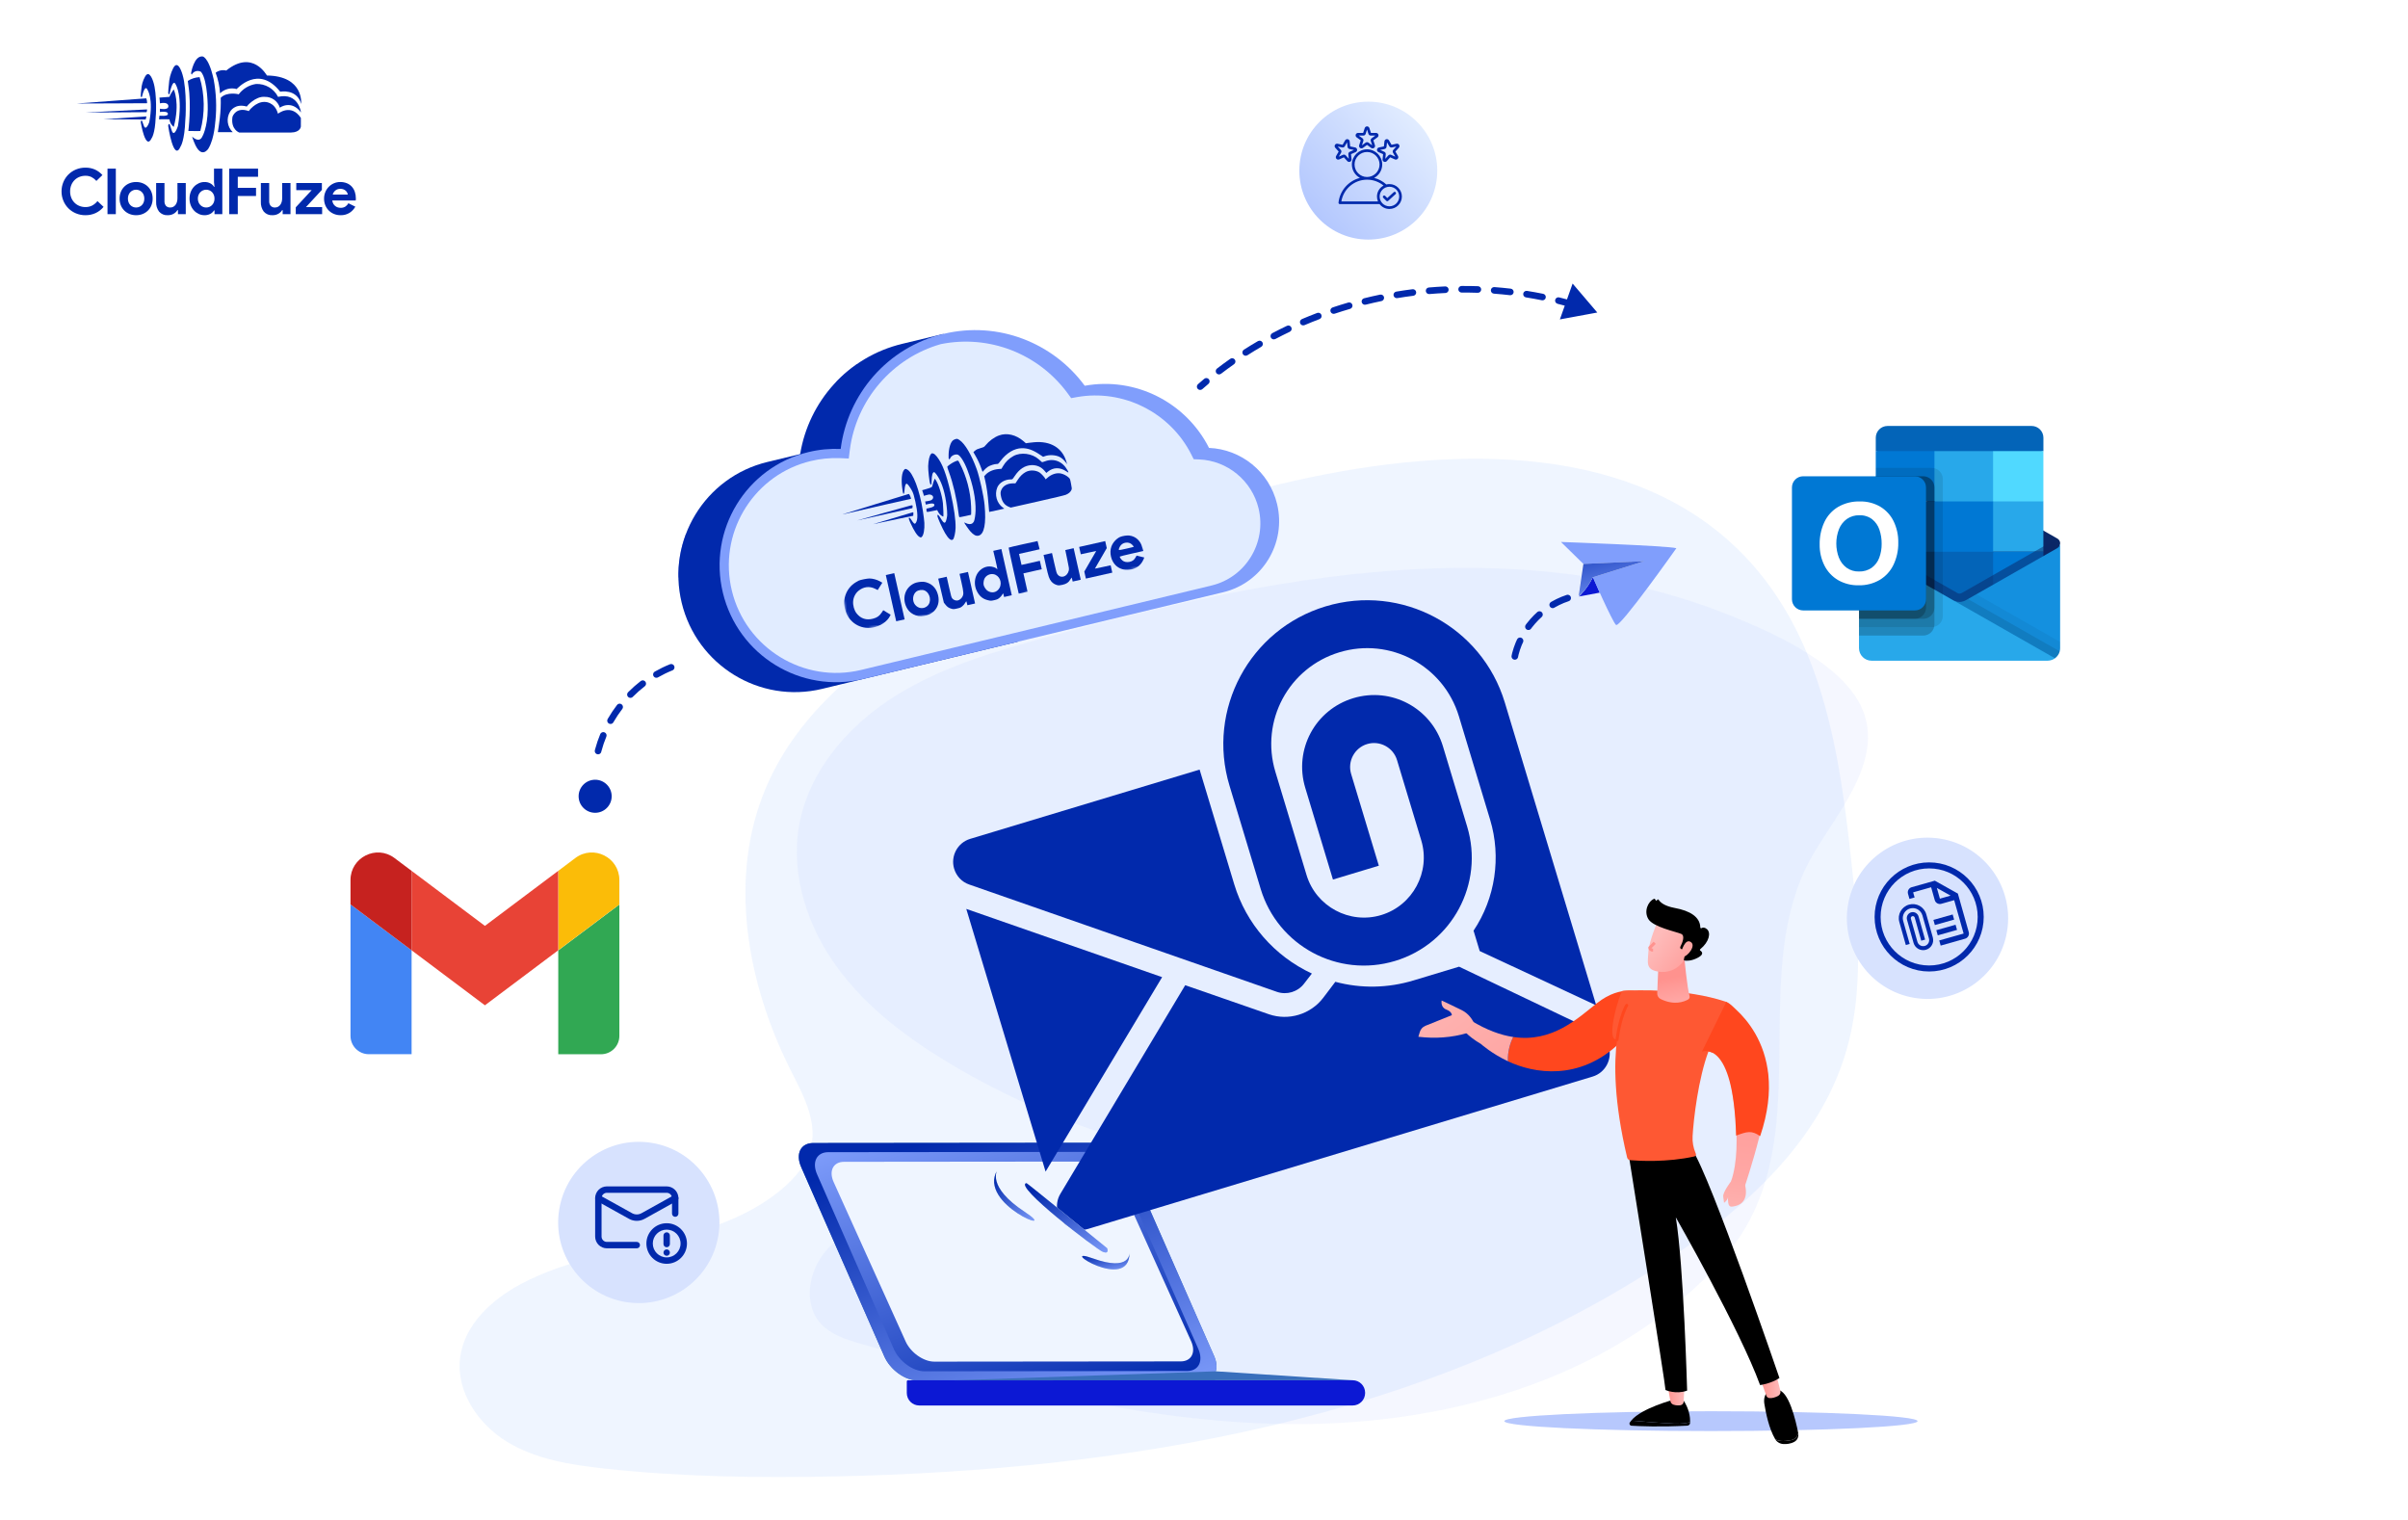 <svg width="900" height="568" viewBox="0 0 900 568" fill="none" xmlns="http://www.w3.org/2000/svg">
<g clip-path="url(#clip0_382_3499)">
<path d="M53.107 35.99C53.293 35.198 54.188 31.624 55.08 33.458C55.052 33.429 57.474 36.78 55.789 45.656C55.817 45.562 54.523 49.381 53.71 46.855C53.738 46.949 53.106 45.182 53.106 45.182C53.106 45.182 52.656 44.741 52.605 45.656C52.581 45.593 54.372 56.624 56.685 51.628C56.685 51.661 57.951 49.955 58.181 43.949C58.258 44.011 58.813 35.128 57.285 30.549C57.285 30.582 55.865 25.681 54.208 28.652C53.384 30.126 52.906 31.768 52.811 33.455C52.695 34.294 52.625 35.139 52.602 35.986C52.59 35.957 52.924 36.783 53.107 35.99Z" fill="#0129AC"/>
<path d="M63.438 34.827C63.654 33.823 64.671 29.291 65.696 31.617C65.664 31.581 68.439 35.829 66.51 47.085C66.541 46.971 65.064 51.803 64.133 48.605C64.165 48.721 63.443 46.484 63.443 46.484C63.443 46.484 62.928 45.924 62.867 47.084C62.84 47.007 64.892 60.991 67.539 54.656C67.539 54.698 68.989 52.535 69.257 44.92C69.346 44.997 69.979 33.736 68.232 27.93C68.232 27.973 66.605 21.758 64.707 25.526C63.754 27.421 63.21 29.495 63.108 31.613C62.975 32.678 62.895 33.749 62.869 34.822C62.842 34.784 63.22 35.83 63.438 34.827Z" fill="#0129AC"/>
<path d="M71.4 27.428C71.4 27.428 72.472 20.622 75.803 21.111C75.329 21.096 77.828 20.579 79.836 29.567C80.81 34.722 81.038 39.989 80.512 45.209C80.429 45.095 80.273 51.523 77.914 55.487C77.915 55.52 75.212 59.907 72.558 53.161C72.267 52.466 72.015 51.755 71.801 51.032C71.801 51.032 74.426 53.763 75.648 50.967C75.669 51.005 77.567 47.585 77.644 40.854C77.663 40.936 77.763 30.083 75.146 26.864C74.854 26.691 74.53 26.58 74.194 26.538C73.857 26.496 73.515 26.524 73.19 26.619C72.865 26.714 72.562 26.876 72.302 27.093C72.041 27.31 71.828 27.578 71.675 27.881C71.576 27.735 71.484 27.583 71.4 27.428Z" fill="#0129AC"/>
<path d="M89.405 49.528C89.405 49.528 86.204 48.413 86.873 43.767C86.912 43.443 88.234 39.804 93.005 41.522C92.889 41.522 95.49 38.05 98.81 38.088C98.837 38.088 102.615 37.858 103.896 42.5C103.826 42.567 108.763 38.472 112.447 44.064C112.457 44.081 112.456 46.576 112.447 45.95V47.311C112.447 47.311 112.259 49.478 108.794 49.527H108.588C106.702 49.495 89.405 49.528 89.405 49.528Z" fill="#0129AC"/>
<path d="M81.422 49.387C81.383 49.411 86.984 49.387 86.984 49.387C85.971 48.415 85.321 47.127 85.142 45.735C84.963 44.343 85.266 42.932 86 41.736C86.07 41.666 87.659 38.526 92.233 39.813C92.213 39.719 95.49 35.872 98.984 36.202C100.237 36.173 101.466 36.556 102.48 37.291C103.495 38.028 104.24 39.076 104.601 40.277C104.51 40.206 108.905 37.144 112.486 42.005C112.533 42.029 111.566 34.453 103.924 36.2C103.159 34.693 101.976 33.437 100.518 32.583C99.059 31.729 97.385 31.312 95.696 31.383C93.102 31.769 90.767 33.167 89.201 35.271C89.296 35.201 84.816 34.145 82.496 36.55C82.574 39.114 82.458 41.68 82.15 44.227C82.18 44.162 81.466 49.362 81.422 49.387Z" fill="#0129AC"/>
<path d="M80.598 27.179C81.526 29.654 82.081 32.252 82.244 34.889C83.043 34.096 84.038 33.528 85.128 33.245C86.218 32.962 87.364 32.973 88.448 33.278C88.556 33.278 96.599 23.966 104.72 34.266C104.811 34.301 110.861 33 112.594 38.854C112.519 38.854 113.744 28.443 99.775 28.216C99.735 28.295 94.518 18.319 84.556 26.364C83.878 26.19 83.169 26.174 82.483 26.316C81.797 26.457 81.153 26.754 80.599 27.183L80.598 27.179Z" fill="#0129AC"/>
<path d="M70.191 30.232C71.517 29.395 73.036 28.911 74.603 28.828C76.56 35.379 76.655 42.345 74.879 48.947C74.907 49.026 70.404 48.947 70.404 48.947C70.404 48.947 71.606 39.395 70.404 31.881L70.191 30.232Z" fill="#0129AC"/>
<path d="M59.593 36.483L63.322 36.199C63.719 35.202 64.266 34.271 64.942 33.438C64.966 33.438 67.341 38.456 64.942 47.44C64.496 47.096 64.123 46.667 63.845 46.178C63.567 45.688 63.389 45.148 63.322 44.589C63.322 44.521 59.434 44.589 59.434 44.589L59.597 43.227C59.597 43.227 62.976 43.635 62.748 42.502C62.728 42.478 62.948 41.458 59.773 41.849V40.625C59.773 40.625 62.922 41.315 62.93 39.695C62.93 39.671 63.082 37.941 59.773 38.607C59.749 37.896 59.689 37.187 59.593 36.483Z" fill="#0129AC"/>
<path d="M28.734 38.683L54.683 36.75C54.894 37.336 54.996 37.956 54.985 38.579C55.007 38.61 28.734 38.683 28.734 38.683Z" fill="#0129AC"/>
<path d="M31.961 42.049L54.963 40.891C54.979 41.246 54.914 41.6 54.773 41.926C54.758 41.963 31.961 42.049 31.961 42.049Z" fill="#0129AC"/>
<path d="M38.75 44.556L54.736 43.5L54.453 44.669L38.75 44.556Z" fill="#0129AC"/>
<path d="M38.708 77.316C37.904 78.301 36.889 79.093 35.737 79.633C34.536 80.176 33.23 80.448 31.912 80.429C30.702 80.439 29.503 80.205 28.386 79.74C27.333 79.303 26.375 78.665 25.567 77.862C24.764 77.054 24.126 76.098 23.689 75.046C23.225 73.936 22.991 72.744 23 71.541C22.991 70.338 23.225 69.146 23.689 68.036C24.126 66.984 24.764 66.028 25.567 65.22C26.375 64.417 27.333 63.779 28.386 63.343C29.503 62.879 30.702 62.646 31.912 62.658C33.149 62.633 34.377 62.876 35.512 63.371C36.568 63.859 37.511 64.561 38.28 65.434L36.023 67.62C35.533 67.047 34.941 66.571 34.276 66.216C33.551 65.852 32.747 65.672 31.935 65.693C31.171 65.688 30.413 65.829 29.701 66.109C29.023 66.375 28.404 66.775 27.884 67.285C27.357 67.809 26.941 68.434 26.66 69.122C26.35 69.888 26.197 70.708 26.208 71.534C26.195 72.362 26.348 73.185 26.658 73.953C26.939 74.641 27.355 75.265 27.881 75.789C28.402 76.302 29.021 76.704 29.701 76.971C30.413 77.251 31.171 77.392 31.935 77.387C32.814 77.405 33.683 77.206 34.466 76.808C35.227 76.399 35.895 75.837 36.426 75.156L38.708 77.316ZM40.181 80.048V63.034H43.292V80.048H40.181ZM50.875 68.024C51.725 68.014 52.569 68.172 53.359 68.488C54.086 68.781 54.747 69.218 55.303 69.771C55.86 70.331 56.297 70.998 56.59 71.731C56.905 72.525 57.062 73.373 57.053 74.226C57.062 75.08 56.905 75.928 56.59 76.722C56.298 77.455 55.862 78.122 55.306 78.682C54.75 79.235 54.089 79.671 53.362 79.965C52.572 80.281 51.728 80.439 50.878 80.429C50.027 80.439 49.183 80.281 48.394 79.965C47.666 79.671 47.005 79.235 46.449 78.682C45.891 78.122 45.453 77.455 45.16 76.722C44.844 75.928 44.687 75.08 44.696 74.226C44.687 73.373 44.844 72.525 45.16 71.731C45.451 70.998 45.887 70.331 46.443 69.771C46.999 69.218 47.66 68.781 48.387 68.488C49.178 68.171 50.023 68.014 50.875 68.024ZM50.875 77.553C51.27 77.553 51.661 77.477 52.027 77.328C52.396 77.18 52.732 76.96 53.013 76.679C53.307 76.38 53.538 76.025 53.691 75.634C53.864 75.186 53.948 74.709 53.94 74.23C53.948 73.75 53.864 73.273 53.691 72.826C53.538 72.435 53.307 72.079 53.013 71.78C52.732 71.498 52.397 71.275 52.027 71.126C51.661 70.977 51.27 70.9 50.875 70.9C50.475 70.897 50.08 70.974 49.71 71.125C49.346 71.276 49.016 71.499 48.738 71.779C48.444 72.078 48.213 72.434 48.061 72.824C47.888 73.272 47.803 73.749 47.811 74.229C47.803 74.708 47.888 75.185 48.061 75.633C48.213 76.024 48.444 76.379 48.738 76.678C49.016 76.957 49.346 77.177 49.71 77.326C50.08 77.478 50.475 77.555 50.875 77.553ZM66.511 78.525H66.321C65.959 79.11 65.451 79.59 64.847 79.918C64.198 80.266 63.471 80.442 62.735 80.429C62.118 80.476 61.499 80.379 60.927 80.144C60.355 79.909 59.846 79.543 59.441 79.076C58.676 78.032 58.295 76.757 58.361 75.464V68.404H61.474V75.08C61.42 75.75 61.619 76.415 62.032 76.945C62.245 77.156 62.5 77.319 62.781 77.424C63.062 77.528 63.361 77.572 63.66 77.551C64.053 77.56 64.441 77.466 64.787 77.28C65.113 77.096 65.397 76.845 65.619 76.543C65.858 76.214 66.035 75.844 66.141 75.45C66.263 75.013 66.323 74.561 66.321 74.108V68.404H69.431V80.048H66.515L66.511 78.525ZM80.175 78.644H79.984C79.66 79.174 79.201 79.61 78.654 79.906C77.969 80.275 77.198 80.455 76.42 80.429C75.685 80.431 74.959 80.273 74.292 79.965C73.62 79.657 73.015 79.222 72.51 78.682C71.981 78.112 71.566 77.447 71.287 76.722C70.98 75.926 70.826 75.079 70.836 74.226C70.826 73.374 70.98 72.527 71.287 71.731C71.566 71.006 71.982 70.34 72.511 69.771C73.016 69.233 73.621 68.798 74.292 68.491C74.959 68.183 75.685 68.025 76.419 68.028C77.197 68.001 77.968 68.181 78.653 68.55C79.199 68.845 79.659 69.278 79.984 69.806H80.175L79.984 68.143V63.034H83.097V80.048H80.175V78.644ZM77.062 77.553C77.465 77.555 77.864 77.478 78.238 77.328C78.607 77.18 78.943 76.96 79.224 76.679C79.519 76.379 79.754 76.024 79.913 75.634C80.094 75.188 80.183 74.711 80.175 74.23C80.183 73.749 80.094 73.271 79.913 72.826C79.754 72.436 79.519 72.08 79.224 71.78C78.943 71.498 78.608 71.275 78.238 71.126C77.864 70.976 77.465 70.899 77.062 70.901C76.657 70.899 76.257 70.98 75.885 71.138C75.517 71.294 75.182 71.52 74.899 71.804C74.604 72.104 74.37 72.459 74.21 72.849C74.031 73.286 73.942 73.755 73.949 74.228C73.942 74.7 74.031 75.169 74.21 75.606C74.37 75.996 74.604 76.351 74.899 76.651C75.182 76.935 75.517 77.161 75.885 77.317C76.257 77.475 76.657 77.555 77.062 77.553ZM85.664 63.034H96.452V66.076H88.874V70.21H95.694V73.252H88.874V80.048H85.666L85.664 63.034ZM105.649 78.528H105.459C105.097 79.111 104.589 79.59 103.985 79.918C103.336 80.266 102.608 80.442 101.87 80.429C101.254 80.476 100.636 80.378 100.064 80.143C99.493 79.909 98.984 79.543 98.579 79.076C97.814 78.032 97.433 76.757 97.499 75.464V68.404H100.612V75.08C100.558 75.75 100.757 76.415 101.171 76.945C101.383 77.156 101.638 77.319 101.919 77.424C102.2 77.528 102.499 77.572 102.798 77.551C103.192 77.559 103.581 77.465 103.927 77.278C104.253 77.094 104.537 76.843 104.759 76.541C104.998 76.212 105.176 75.841 105.282 75.448C105.402 75.011 105.462 74.56 105.459 74.108V68.404H108.572V80.048H105.649V78.528ZM110.544 77.482L116.485 71.066H110.734V68.404H120.306V70.975L114.366 77.391H120.401V80.048H110.54L110.544 77.482ZM132.81 77.244C132.286 78.18 131.539 78.971 130.636 79.549C129.632 80.161 128.472 80.466 127.297 80.429C126.455 80.437 125.619 80.28 124.838 79.965C124.104 79.669 123.437 79.228 122.877 78.669C122.318 78.109 121.878 77.442 121.581 76.709C121.265 75.919 121.108 75.075 121.118 74.224C121.114 73.408 121.268 72.598 121.57 71.839C121.859 71.107 122.286 70.437 122.83 69.867C123.375 69.3 124.024 68.844 124.743 68.524C125.509 68.185 126.34 68.015 127.178 68.025C128.033 68.01 128.881 68.168 129.673 68.489C130.371 68.776 130.996 69.214 131.503 69.772C132.004 70.334 132.384 70.993 132.62 71.707C132.879 72.489 133.008 73.308 133 74.131V74.416C132.985 74.503 132.977 74.59 132.977 74.678C132.96 74.764 132.952 74.852 132.953 74.939H124.184C124.233 75.368 124.366 75.783 124.576 76.16C124.765 76.49 125.015 76.78 125.313 77.015C125.599 77.242 125.926 77.411 126.275 77.514C126.622 77.617 126.983 77.669 127.345 77.669C127.971 77.693 128.589 77.523 129.115 77.182C129.574 76.866 129.953 76.447 130.22 75.958L132.81 77.244ZM129.982 72.729C129.957 72.489 129.888 72.256 129.78 72.04C129.651 71.773 129.474 71.531 129.258 71.327C129.009 71.093 128.719 70.908 128.402 70.781C128.012 70.629 127.597 70.555 127.178 70.565C126.545 70.554 125.926 70.755 125.42 71.135C124.899 71.535 124.524 72.094 124.35 72.727L129.982 72.729Z" fill="#0129AC"/>
</g>
<path opacity="0.52" d="M363.414 223.747C331.696 239.892 300.188 261.593 286.263 294.405C272.028 327.963 279.108 367.387 295.5 399.939C299.977 408.813 305.285 418.371 303.263 428.116C301.874 434.827 297.138 440.37 291.855 444.733C265.047 466.832 225.294 463.574 194.654 479.907C183.767 485.71 173.538 495.131 171.976 507.386C170.376 519.989 178.684 532.244 189.508 538.844C200.334 545.444 213.278 547.47 225.877 548.849C254.496 551.969 283.361 552.404 312.141 551.795C421.122 549.483 533.562 530.778 624.279 470.199C652.76 451.183 679.854 426.499 689.786 393.675C696.705 370.818 694.598 346.309 692.018 322.569C689.365 298.171 686.202 273.575 677.833 250.494C631.161 121.793 452.196 178.568 363.401 223.759L363.414 223.747Z" fill="#E1ECFF"/>
<g style="mix-blend-mode:multiply" opacity="0.08">
<path d="M645.966 229.757C565.763 197.658 474.96 215.196 391.64 238.018C371.782 243.45 351.7 249.305 334.299 260.294C316.899 271.283 302.24 288.263 298.665 308.518C295.401 327.061 301.818 346.398 312.938 361.592C324.06 376.786 339.524 388.283 355.709 397.909C375.865 409.903 397.536 419.354 420.051 425.989C392.361 434.808 364.67 443.615 336.967 452.433C327.075 455.585 316.737 458.995 309.563 466.499C302.389 474.003 299.757 486.94 306.721 494.642C310.569 498.896 316.364 500.682 321.876 502.271C373.619 517.266 426.318 531.431 480.197 532.225C534.075 533.018 589.977 519.151 630.65 483.839C639.761 475.938 648.1 466.921 653.797 456.291C675.593 415.657 654.604 361.914 676.523 321.343C684.876 305.888 703.27 286.415 696.829 267.005C690.734 248.611 662.386 236.306 645.966 229.744V229.757Z" fill="#809EFC"/>
</g>
<path d="M449.305 515.817L342.903 515.922C338.245 515.922 332.707 511.921 330.528 506.966L299.435 436.165C297.255 431.21 299.271 427.194 303.928 427.194L410.329 427.09C414.987 427.09 420.525 431.091 422.705 436.046L453.798 506.846C455.977 511.802 453.962 515.817 449.305 515.817Z" fill="#396FBC"/>
<path d="M449.305 515.817L342.903 515.922C338.245 515.922 332.707 511.921 330.528 506.966L299.435 436.165C297.255 431.21 299.271 427.194 303.928 427.194L410.329 427.09C414.987 427.09 420.525 431.091 422.705 436.046L453.798 506.846C455.977 511.802 453.962 515.817 449.305 515.817Z" fill="url(#paint0_linear_382_3499)"/>
<path d="M443.707 512.399L345.515 512.504C341.216 512.504 336.112 508.801 334.096 504.234L305.39 438.897C303.39 434.33 305.242 430.612 309.541 430.612L407.732 430.508C412.031 430.508 417.136 434.21 419.151 438.778L447.857 504.114C449.857 508.682 448.005 512.399 443.707 512.399Z" fill="url(#paint1_linear_382_3499)"/>
<path d="M441.289 508.803L349.189 508.892C345.158 508.892 340.366 505.519 338.486 501.354L311.572 441.764C309.691 437.6 311.437 434.211 315.468 434.211L407.568 434.121C411.6 434.121 416.391 437.495 418.272 441.66L445.185 501.249C447.066 505.414 445.319 508.803 441.289 508.803Z" fill="#EFF5FF"/>
<path d="M339.38 515.848H505.551C508.133 515.848 510.223 517.937 510.223 520.52V520.61C510.223 523.192 508.133 525.282 505.551 525.282H343.589C341.006 525.282 338.917 523.192 338.917 520.61V516.311C338.917 516.057 339.126 515.848 339.38 515.848Z" fill="#0C18D4"/>
<path d="M454.395 512.504L505.595 515.848L356.352 515.907" fill="#396FBC"/>
<path d="M372.726 437.344C372.726 437.344 368.695 443.494 382.937 452.883C397.177 462.273 365.128 450.196 372.726 437.344Z" fill="#C1D7E8"/>
<path d="M372.726 437.344C372.726 437.344 368.695 443.494 382.937 452.883C397.177 462.273 365.128 450.196 372.726 437.344Z" fill="url(#paint2_linear_382_3499)"/>
<path d="M422.15 468.152C422.15 468.152 422.718 475.422 408.477 470.316C394.236 465.212 422.344 483.483 422.15 468.152Z" fill="#C1D7E8"/>
<path d="M422.15 468.152C422.15 468.152 422.718 475.422 408.477 470.316C394.236 465.212 422.344 483.483 422.15 468.152Z" fill="url(#paint3_linear_382_3499)"/>
<path d="M137.843 393.994H153.836V355.154L131 338.016V387.122C131 390.925 134.068 393.994 137.843 393.994Z" fill="#4285F4"/>
<path d="M208.652 394.01H224.645C228.42 394.01 231.488 390.941 231.488 387.165V338.059L208.652 355.197V394.01Z" fill="#31A853"/>
<path d="M208.652 325.477V355.164L231.488 338.026V328.9C231.488 320.426 221.822 315.591 215.035 320.67L208.652 325.477Z" fill="#FBBC08"/>
<path fill-rule="evenodd" clip-rule="evenodd" d="M153.84 355.159V325.473L181.236 346.033L208.633 325.473V355.159L181.236 375.719L153.84 355.159Z" fill="#E84336"/>
<path d="M131 328.895V338.021L153.836 355.159V325.473L147.428 320.666C140.666 315.586 131 320.449 131 328.895Z" fill="#C6221F"/>
<path d="M759.324 159.199H705.47C704.305 159.199 703.188 159.662 702.364 160.486C701.539 161.31 701.077 162.428 701.077 163.595V168.59L731.436 177.989L763.731 168.59V163.595C763.731 163.015 763.617 162.443 763.395 161.91C763.173 161.376 762.849 160.891 762.44 160.483C762.03 160.074 761.544 159.75 761.01 159.53C760.476 159.309 759.902 159.197 759.324 159.199Z" fill="#0364B8"/>
<path d="M768.903 207.469C769.362 206.028 769.728 204.56 770 203.073C769.999 202.708 769.901 202.35 769.719 202.034C769.535 201.719 769.272 201.457 768.957 201.275L768.914 201.25H768.903L734.948 181.875C734.802 181.78 734.65 181.693 734.495 181.615C733.845 181.293 733.131 181.125 732.405 181.125C731.681 181.125 730.966 181.293 730.317 181.615C730.16 181.693 730.008 181.78 729.861 181.873L695.906 201.224H695.893L695.857 201.247C695.54 201.428 695.276 201.69 695.092 202.006C694.909 202.321 694.811 202.68 694.81 203.045C695.082 204.532 695.447 206 695.906 207.441L731.913 233.805L768.903 207.469Z" fill="#0A2767"/>
<path d="M744.922 168.594H722.997L716.666 177.994L722.997 187.385L744.922 206.195H763.716V187.395L744.922 168.594Z" fill="#28A8EA"/>
<path d="M701.077 168.594H723.005V187.395H701.077V168.594Z" fill="#0078D4"/>
<path d="M744.922 168.594H763.716V187.395H744.922V168.594Z" fill="#50D9FF"/>
<path d="M744.93 206.202L723.004 187.402H701.077V206.202L723.005 225.004L756.936 230.544L744.93 206.202Z" fill="#0364B8"/>
<path d="M723.005 187.402H744.93V206.202H723.005V187.402Z" fill="#0078D4"/>
<path d="M701.077 206.207H723.005V225.008H701.077V206.207Z" fill="#064A8C"/>
<path d="M744.922 206.207H763.716V225.008H744.922V206.207Z" fill="#0078D4"/>
<path opacity="0.5" d="M732.986 231.947L696.035 205.001L697.587 202.274C697.587 202.274 731.246 221.454 731.759 221.74C731.97 221.824 732.196 221.864 732.422 221.857C732.648 221.85 732.871 221.797 733.076 221.702L767.323 202.18L768.886 204.904L732.986 231.947Z" fill="#0A2767"/>
<path d="M768.939 204.848L768.895 204.875L734.933 224.226C734.259 224.662 733.485 224.916 732.684 224.966C731.883 225.016 731.083 224.859 730.361 224.512L742.182 240.371L768.038 245.999V246.015C768.639 245.58 769.128 245.009 769.465 244.351C769.803 243.69 769.979 242.959 769.979 242.217V203.059C769.977 203.422 769.88 203.777 769.697 204.092C769.515 204.406 769.254 204.667 768.939 204.848Z" fill="#1490DF"/>
<path opacity="0.05" d="M769.981 242.247V239.931L738.709 222.109L734.933 224.262C734.259 224.699 733.485 224.952 732.684 225.002C731.883 225.052 731.083 224.895 730.361 224.548L742.182 240.404L768.038 246.035V246.051C768.64 245.615 769.13 245.042 769.467 244.38C769.806 243.719 769.981 242.989 769.981 242.247Z" fill="black"/>
<path opacity="0.1" d="M769.826 243.431L735.546 223.898L734.933 224.243C734.26 224.679 733.485 224.935 732.685 224.986C731.884 225.036 731.085 224.879 730.361 224.535L742.182 240.391L768.038 246.022V246.035C768.914 245.399 769.545 244.483 769.824 243.437L769.826 243.431Z" fill="black"/>
<path d="M695.907 204.909V204.876H695.875L695.781 204.814C695.481 204.631 695.234 204.372 695.064 204.064C694.894 203.757 694.806 203.41 694.81 203.059V242.229C694.81 242.843 694.93 243.455 695.164 244.025C695.399 244.595 695.744 245.113 696.18 245.548C696.615 245.987 697.132 246.331 697.7 246.569C698.269 246.804 698.88 246.927 699.496 246.927H765.3C765.691 246.924 766.08 246.871 766.458 246.769C766.655 246.736 766.844 246.673 767.022 246.582C767.088 246.578 767.153 246.557 767.209 246.52C767.466 246.416 767.708 246.285 767.93 246.122C767.992 246.087 768.025 246.087 768.056 246.024L695.907 204.909Z" fill="#28A8EA"/>
<path opacity="0.1" d="M726.134 230.218V179.037C726.129 177.93 725.688 176.87 724.905 176.088C724.124 175.306 723.064 174.864 721.958 174.859H701.168V198.223L695.906 201.22H695.89L695.852 201.241C695.536 201.424 695.274 201.686 695.091 202.002C694.907 202.317 694.811 202.675 694.81 203.04V234.395H721.958C723.063 234.39 724.123 233.951 724.905 233.167C725.687 232.387 726.129 231.325 726.134 230.218Z" fill="black"/>
<path opacity="0.2" d="M723.002 233.36V182.176C722.997 181.069 722.555 180.011 721.773 179.228C720.991 178.447 719.932 178.006 718.826 178H701.168V198.23L695.906 201.227H695.89L695.852 201.248C695.536 201.431 695.274 201.693 695.091 202.009C694.907 202.324 694.811 202.682 694.81 203.047V237.534H718.826C719.932 237.532 720.991 237.09 721.773 236.306C722.555 235.525 722.997 234.467 723.002 233.36Z" fill="black"/>
<path opacity="0.2" d="M723.002 227.093V182.176C722.997 181.069 722.555 180.011 721.773 179.228C720.991 178.447 719.932 178.006 718.826 178H701.168V198.23L695.906 201.227H695.89L695.852 201.248C695.536 201.431 695.274 201.693 695.091 202.009C694.907 202.324 694.811 202.682 694.81 203.047V231.27H718.826C719.932 231.263 720.991 230.821 721.774 230.042C722.556 229.258 722.998 228.198 723.002 227.093Z" fill="black"/>
<path opacity="0.2" d="M719.87 227.093V182.176C719.865 181.069 719.423 180.011 718.641 179.228C717.859 178.447 716.799 178.006 715.694 178H701.168V198.23L695.906 201.227H695.89L695.852 201.248C695.536 201.431 695.274 201.693 695.091 202.009C694.907 202.324 694.811 202.682 694.81 203.047V231.27H715.694C716.801 231.263 717.86 230.821 718.642 230.042C719.425 229.258 719.865 228.198 719.87 227.093Z" fill="black"/>
<path d="M673.926 178H715.694C716.801 178 717.864 178.441 718.647 179.224C719.429 180.007 719.87 181.068 719.87 182.176V223.959C719.87 225.068 719.429 226.128 718.647 226.911C717.864 227.695 716.801 228.137 715.694 228.137H673.926C672.819 228.137 671.757 227.695 670.973 226.911C670.19 226.128 669.751 225.068 669.75 223.959V182.176C669.751 181.068 670.19 180.007 670.973 179.224C671.757 178.441 672.819 178 673.926 178Z" fill="#0078D4"/>
<path d="M681.853 195.14C682.962 192.776 684.751 190.797 686.994 189.456C689.478 188.034 692.307 187.326 695.169 187.409C697.819 187.35 700.435 188.022 702.729 189.35C704.888 190.637 706.628 192.524 707.734 194.78C708.94 197.27 709.542 200.008 709.488 202.773C709.545 205.661 708.927 208.523 707.68 211.129C706.549 213.466 704.757 215.42 702.527 216.748C700.144 218.12 697.431 218.812 694.682 218.747C691.973 218.811 689.299 218.131 686.949 216.783C684.773 215.494 683.013 213.605 681.881 211.342C680.666 208.892 680.057 206.185 680.105 203.45C680.053 200.585 680.65 197.746 681.851 195.145L681.853 195.14ZM687.333 208.483C687.924 209.979 688.928 211.276 690.226 212.225C691.547 213.151 693.132 213.629 694.746 213.587C696.463 213.658 698.158 213.167 699.573 212.189C700.857 211.241 701.833 209.938 702.383 208.439C702.998 206.769 703.302 205 703.278 203.221C703.298 201.424 703.013 199.638 702.434 197.938C701.921 196.409 700.979 195.059 699.721 194.052C698.342 193.02 696.648 192.497 694.927 192.571C693.278 192.53 691.658 193.01 690.299 193.946C688.977 194.896 687.951 196.204 687.343 197.716C685.997 201.181 685.989 205.025 687.321 208.494L687.333 208.483Z" fill="white"/>
<path d="M597.911 221.493L590.113 222.936C590.113 222.936 595.124 215.841 595.292 215.477" fill="#0C18D4"/>
<path d="M595.325 215.75C595.325 215.75 590.002 224.143 590.034 222.772C590.065 221.402 591.808 210.77 591.808 210.77" fill="white"/>
<path d="M626.555 204.876C626.555 204.876 605.371 234.856 603.985 233.557C602.6 232.258 595.324 215.748 595.324 215.748L591.808 210.768L583.422 202.555C583.422 202.555 623.345 203.957 626.554 204.884L626.555 204.876Z" fill="#809EFC"/>
<path d="M595.325 215.747L614.636 209.715L591.807 210.766L590.034 222.769C590.034 222.769 592.792 221.006 595.325 215.747Z" fill="#EDEDED"/>
<path d="M595.325 215.747L614.636 209.715L591.807 210.766L590.034 222.769C590.034 222.769 592.792 221.006 595.325 215.747Z" fill="url(#paint4_linear_382_3499)"/>
<path d="M585.921 223.516C575.767 226.841 567.809 235.928 565.956 246.303" stroke="#0129AC" stroke-width="2.463" stroke-miterlimit="10" stroke-linecap="round" stroke-dasharray="6.15 6.15"/>
<path d="M250.859 249.402C235.668 255.467 224.338 270.249 222.439 286.473" stroke="#0129AC" stroke-width="2.463" stroke-miterlimit="10" stroke-linecap="round" stroke-dasharray="6.15 6.15"/>
<path d="M596.995 116.8L587.771 105.977L583.008 119.377L596.995 116.8ZM447.752 143.581C447.242 144.031 447.192 144.809 447.641 145.32C448.091 145.831 448.869 145.88 449.38 145.431L447.752 143.581ZM451.667 143.464C452.187 143.027 452.254 142.251 451.816 141.73C451.379 141.209 450.601 141.142 450.081 141.579L451.667 143.464ZM454.866 137.734C454.327 138.148 454.225 138.921 454.639 139.46C455.054 140 455.827 140.101 456.367 139.687L454.866 137.734ZM461.228 136.119C461.786 135.728 461.921 134.96 461.529 134.403C461.139 133.845 460.371 133.71 459.814 134.102L461.228 136.119ZM464.914 130.686C464.341 131.053 464.174 131.814 464.539 132.388C464.906 132.96 465.667 133.128 466.241 132.762L464.914 130.686ZM471.391 129.621C471.979 129.279 472.18 128.525 471.838 127.937C471.496 127.349 470.742 127.15 470.154 127.492L471.391 129.621ZM475.522 124.519C474.921 124.836 474.69 125.582 475.006 126.184C475.323 126.785 476.069 127.016 476.671 126.699L475.522 124.519ZM482.066 123.997C482.68 123.705 482.941 122.97 482.65 122.356C482.357 121.742 481.623 121.48 481.009 121.772L482.066 123.997ZM486.602 119.252C485.977 119.52 485.686 120.243 485.952 120.868C486.219 121.495 486.942 121.785 487.568 121.518L486.602 119.252ZM493.166 119.264C493.803 119.022 494.122 118.312 493.88 117.675C493.64 117.04 492.929 116.719 492.292 116.961L493.166 119.264ZM498.07 114.899C497.424 115.115 497.077 115.812 497.293 116.458C497.509 117.103 498.206 117.451 498.852 117.235L498.07 114.899ZM504.613 115.435C505.266 115.244 505.641 114.561 505.451 113.908C505.261 113.255 504.578 112.879 503.924 113.069L504.613 115.435ZM509.846 111.472C509.186 111.636 508.784 112.304 508.949 112.965C509.113 113.625 509.781 114.027 510.441 113.863L509.846 111.472ZM516.327 112.523C516.993 112.384 517.42 111.733 517.283 111.066C517.145 110.4 516.492 109.973 515.826 110.11L516.327 112.523ZM521.856 108.984C521.185 109.097 520.731 109.731 520.844 110.401C520.955 111.073 521.59 111.526 522.26 111.414L521.856 108.984ZM528.233 110.541C528.908 110.455 529.386 109.839 529.301 109.164C529.215 108.489 528.6 108.011 527.925 108.097L528.233 110.541ZM534.024 107.449C533.347 107.507 532.845 108.103 532.903 108.782C532.962 109.459 533.558 109.962 534.236 109.903L534.024 107.449ZM540.259 109.503C540.939 109.471 541.464 108.895 541.432 108.216C541.401 107.537 540.824 107.011 540.144 107.043L540.259 109.503ZM546.277 106.88C545.596 106.884 545.048 107.44 545.053 108.119C545.057 108.8 545.612 109.347 546.292 109.343L546.277 106.88ZM552.328 109.426C553.007 109.449 553.577 108.917 553.6 108.236C553.622 107.557 553.09 106.987 552.411 106.964L552.328 109.426ZM558.536 107.296C557.858 107.245 557.268 107.755 557.217 108.433C557.166 109.111 557.675 109.702 558.353 109.752L558.536 107.296ZM564.36 110.326C565.036 110.405 565.647 109.92 565.726 109.245C565.804 108.569 565.32 107.957 564.645 107.88L564.36 110.326ZM570.724 108.714C570.051 108.607 569.42 109.066 569.315 109.738C569.208 110.409 569.666 111.04 570.337 111.147L570.724 108.714ZM576.275 112.219C576.94 112.354 577.591 111.922 577.725 111.256C577.86 110.589 577.43 109.939 576.763 109.804L576.275 112.219ZM582.751 111.15C582.091 110.987 581.424 111.39 581.259 112.05C581.096 112.71 581.499 113.378 582.159 113.542L582.751 111.15ZM587.981 115.117C588.633 115.309 589.318 114.936 589.511 114.283C589.702 113.63 589.329 112.947 588.676 112.754L587.981 115.117ZM594.526 114.616C593.882 114.395 593.182 114.738 592.961 115.382C592.741 116.025 593.084 116.726 593.727 116.946L594.526 114.616ZM449.38 145.431C450.135 144.767 450.897 144.111 451.667 143.464L450.081 141.579C449.298 142.238 448.522 142.905 447.752 143.581L449.38 145.431ZM456.367 139.687C457.962 138.463 459.582 137.273 461.228 136.119L459.814 134.102C458.139 135.276 456.489 136.486 454.866 137.734L456.367 139.687ZM466.241 132.762C467.935 131.679 469.652 130.632 471.391 129.621L470.154 127.492C468.385 128.52 466.638 129.585 464.914 130.686L466.241 132.762ZM476.671 126.699C478.45 125.762 480.249 124.861 482.066 123.997L481.009 121.772C479.161 122.651 477.332 123.566 475.522 124.519L476.671 126.699ZM487.568 121.518C489.419 120.73 491.286 119.977 493.166 119.264L492.292 116.961C490.38 117.686 488.483 118.451 486.602 119.252L487.568 121.518ZM498.852 117.235C500.759 116.598 502.68 115.997 504.613 115.435L503.924 113.069C501.961 113.641 500.009 114.25 498.07 114.899L498.852 117.235ZM510.441 113.863C512.394 113.377 514.356 112.931 516.327 112.523L515.826 110.11C513.824 110.525 511.83 110.979 509.846 111.472L510.441 113.863ZM522.26 111.414C524.245 111.084 526.237 110.793 528.233 110.541L527.925 108.097C525.896 108.352 523.873 108.649 521.856 108.984L522.26 111.414ZM534.236 109.903C536.24 109.73 538.249 109.596 540.259 109.503L540.144 107.043C538.102 107.137 536.062 107.272 534.024 107.449L534.236 109.903ZM546.292 109.343C548.304 109.331 550.317 109.358 552.328 109.426L552.411 106.964C550.367 106.894 548.321 106.867 546.277 106.88L546.292 109.343ZM558.353 109.752C560.359 109.903 562.363 110.093 564.36 110.326L564.645 107.88C562.613 107.643 560.577 107.449 558.536 107.296L558.353 109.752ZM570.337 111.147C572.323 111.463 574.303 111.82 576.275 112.219L576.763 109.804C574.757 109.398 572.744 109.035 570.724 108.714L570.337 111.147ZM582.159 113.542C584.111 114.024 586.052 114.549 587.981 115.117L588.676 112.754C586.712 112.176 584.737 111.642 582.751 111.15L582.159 113.542Z" fill="#0129AC"/>
<path d="M361.15 339.691L390.794 437.878L434.349 365.196L361.15 339.691Z" fill="#0129AC"/>
<path d="M495.442 226.626C467.036 235.202 450.948 265.207 459.524 293.614L471.174 332.201C477.614 353.533 500.081 365.582 521.414 359.141C542.745 352.701 554.792 330.232 548.352 308.9L539.291 278.886C534.986 264.63 520.054 256.623 505.798 260.928C491.541 265.232 483.535 280.164 487.839 294.42L498.195 328.721L515.344 323.544L504.987 289.243C503.564 284.527 506.259 279.504 510.976 278.079C515.692 276.655 520.715 279.349 522.139 284.065L531.2 314.078C534.76 325.87 528.026 338.43 516.237 341.989C504.443 345.55 491.884 338.816 488.324 327.024L476.673 288.435C470.946 269.462 481.645 249.505 500.62 243.776C519.593 238.048 539.549 248.75 545.278 267.723L556.928 306.311C561.167 320.353 558.887 335.661 550.747 347.827L553.045 355.437L596.602 375.738L562.428 262.545C553.851 234.14 523.847 218.05 495.442 226.626Z" fill="#0129AC"/>
<path d="M545.334 361.281L528.288 366.427C518.749 369.307 508.756 369.518 499.087 366.94L494.488 373.007C489.778 379.106 481.63 381.566 474.333 379.092L442.977 368.207L396.331 446.152C393.766 450.435 395.168 455.859 399.452 458.425C401.578 459.655 404.154 460.047 406.618 459.304L595.276 402.346C599.993 400.922 602.686 395.896 601.263 391.181C600.518 388.717 598.768 386.788 596.567 385.698L545.334 361.281Z" fill="#0129AC"/>
<path d="M362.258 330.58L477.3 370.705C480.948 371.942 485.023 370.712 487.376 367.663C488.404 366.417 489.291 365.095 490.318 363.85C476.3 357.323 465.737 345.189 461.303 330.504L448.357 287.625L362.604 313.515C357.888 314.939 355.195 319.964 356.619 324.682C357.461 327.469 359.523 329.651 362.258 330.58Z" fill="#0129AC"/>
<path d="M383.652 442.164C383.87 442.124 413.79 466.505 413.79 466.505C413.79 466.505 414.741 468.837 412.243 467.884C409.745 466.915 378.484 442.999 383.652 442.177V442.164Z" fill="#C1D7E8"/>
<path d="M383.652 442.164C383.87 442.124 413.79 466.505 413.79 466.505C413.79 466.505 414.741 468.837 412.243 467.884C409.745 466.915 378.484 442.999 383.652 442.177V442.164Z" fill="url(#paint5_linear_382_3499)"/>
<path opacity="0.5" d="M256.279 199.803C254.395 204.855 253.437 210.298 253.557 215.871L278.769 209.797L275.259 195.23L256.279 199.803Z" fill="#0C18D4"/>
<path opacity="0.5" d="M348.739 129.324L320.059 136.234C317.269 138.186 314.693 140.407 312.384 142.849L333.491 137.764L348.739 129.324Z" fill="#0C18D4"/>
<path d="M352.623 124.789L337.22 128.5C316.78 133.424 302.263 150.128 299.064 169.708L286.809 172.66C263.473 178.283 249.131 201.824 254.772 225.241C260.414 248.658 283.904 263.084 307.239 257.463L380.343 239.85L352.623 124.789Z" fill="#0129AC"/>
<path d="M451.876 167.402C443.342 150.505 424.553 140.728 405.423 144.169C393.667 128.145 373.095 119.857 352.623 124.789C331.563 129.863 316.789 147.441 314.205 167.787C310.264 167.621 306.236 167.98 302.212 168.951C278.877 174.572 264.534 198.113 270.176 221.53C275.817 244.947 299.308 259.373 322.642 253.752L457.211 221.332C471.85 217.805 480.848 203.037 477.309 188.347C474.375 176.176 463.757 167.885 451.876 167.402Z" fill="#809EFC"/>
<path d="M448.182 171.706L446.152 171.626L445.235 169.81C437.306 154.112 419.724 145.318 402.47 148.417L400.357 148.802L399.087 147.062C388.121 132.113 369.675 124.996 351.668 128.605L351.61 128.619C333.562 133.749 320.007 149.44 317.619 168.219L317.225 171.364L314.063 171.228C313.973 171.222 313.876 171.22 313.788 171.224C310.158 171.093 306.524 171.461 303.024 172.304C302.412 172.452 301.813 172.614 301.208 172.786C280.834 178.709 268.483 199.8 273.521 220.712C278.707 242.239 300.383 255.551 321.834 250.383L452.842 218.82C465.608 215.745 473.481 202.812 470.395 190.002C467.902 179.656 458.769 172.135 448.182 171.706Z" fill="#E1ECFF"/>
<path d="M356.216 164.546C355.264 165.309 354.622 167.383 354.544 169.922C354.508 171.169 354.547 171.477 354.716 171.584C354.901 171.701 354.974 171.641 355.136 171.274C355.536 170.361 356.693 169.742 357.788 169.87C358.734 169.975 360.311 172.37 361.557 175.606C363.666 181.139 364.76 186.641 364.625 190.907C364.577 192.488 364.289 194.281 363.997 194.91C363.876 195.138 363.606 195.472 363.381 195.624C362.86 196.001 361.869 195.949 360.976 195.503C360.622 195.337 360.356 195.238 360.365 195.28C360.423 195.54 362.068 197.922 362.643 198.556C363.859 199.925 364.761 200.413 365.721 200.197C367.86 199.716 368.652 195.677 367.988 188.695C367.681 185.407 366.129 178.381 365.074 175.419C363.145 170.048 360.647 165.798 358.635 164.478C357.907 163.994 357.782 163.949 357.22 164.076C356.89 164.151 356.435 164.369 356.216 164.546Z" fill="#0129AC"/>
<path d="M373.361 162.749C371.528 163.434 369.723 164.763 368.238 166.552C367.833 167.061 367.688 167.122 366.432 167.492C365.338 167.81 364.957 167.981 364.449 168.412C364.096 168.694 363.809 168.96 363.819 169.001C363.825 169.028 364.135 169.578 364.527 170.225C365.368 171.664 366.168 173.356 366.768 175.066L367.232 176.358L367.879 175.651C368.222 175.257 368.824 174.733 369.213 174.472C370.016 173.946 371.669 173.415 372.519 173.412C373.081 173.415 373.105 173.395 373.971 172.25C376.2 169.285 379.122 167.547 381.909 167.51C384.048 167.475 385.969 168.139 388.372 169.729L389.864 170.72L390.638 170.445C392.202 169.906 394.521 170.032 395.96 170.731C396.766 171.111 397.701 171.939 398.322 172.778L398.848 173.511L398.519 172.432C397.025 167.394 392.644 164.763 386.593 165.275C386.013 165.319 385.069 165.417 384.484 165.505L383.422 165.657L382.581 164.924C379.768 162.475 376.299 161.656 373.361 162.749Z" fill="#0129AC"/>
<path d="M348.001 169.653C347.425 170.172 346.999 171.924 346.908 174.206C346.856 175.645 347.38 180.281 347.667 180.85C348 181.495 348.187 181.109 348.198 179.751C348.238 177.624 348.592 176.378 349.145 176.469C349.503 176.518 350.503 177.893 351.203 179.276C352.656 182.148 353.597 186.071 353.975 190.957C354.072 192.159 354.044 192.799 353.827 193.755C353.359 195.907 352.897 195.896 351.585 193.712C350.717 192.294 350.372 192.04 350.357 192.807C350.338 193.359 352.239 197.585 353.285 199.352C354.555 201.472 355.563 202.24 356.22 201.573C356.639 201.133 357.106 198.983 357.15 197.316C357.222 194.375 356.594 189.92 355.302 184.175C353.763 177.333 352.211 173.258 350.216 170.725C349.636 170.005 349.272 169.669 348.913 169.548C348.335 169.347 348.363 169.34 348.001 169.653Z" fill="#0129AC"/>
<path d="M337.883 175.644C337.082 176.63 336.802 179.099 337.171 182.085C337.307 183.265 337.484 184.306 337.552 184.42C337.81 184.795 337.962 184.444 338.059 183.211C338.204 181.421 338.502 180.633 338.985 180.799C339.297 180.901 340.487 182.607 340.981 183.649C341.384 184.48 341.615 185.249 342.121 187.499C343.056 191.654 343.107 194.192 342.309 195.38C341.867 196.04 341.589 195.83 340.435 194.029C340.043 193.441 339.712 193.314 339.653 193.759C339.64 193.891 339.883 194.586 340.22 195.317C341.607 198.404 342.86 200.327 343.771 200.727C344.187 200.908 344.241 200.896 344.531 200.643C345.2 200.032 345.613 197.835 345.486 195.414C345.462 194.728 345.202 192.74 344.933 190.972C343.733 183.202 341.22 176.579 339.037 175.456C338.434 175.146 338.267 175.168 337.883 175.644Z" fill="#0129AC"/>
<path d="M356.338 172.777C355.499 173.21 354.26 174.108 354.045 174.43C354.002 174.498 354.3 175.439 354.708 176.543C356.205 180.571 357.586 186.456 358.221 191.586C358.336 192.481 358.479 193.242 358.546 193.285C358.599 193.33 359.624 193.143 360.803 192.878L362.942 192.397L362.981 191.739C363.014 191.372 362.989 190.239 362.949 189.225C362.736 183.67 361.218 177.945 358.667 173.074C358.144 172.096 358.128 172.085 357.705 172.195C357.472 172.248 356.856 172.516 356.338 172.777Z" fill="#0129AC"/>
<path d="M378.766 170.446C377.101 171.368 375.802 172.639 374.888 174.214L374.306 175.209L373.201 175.299C371.292 175.455 369.428 176.263 368.4 177.388L367.853 177.973L368.261 179.782C368.81 182.223 369.162 184.751 369.449 188.331C369.584 189.958 369.703 191.314 369.705 191.328C369.712 191.356 370.99 191.083 372.54 190.734L375.365 190.098L374.831 189.714C372.542 188.054 371.658 184.896 372.718 182.238C373.446 180.417 375.566 179.147 377.846 179.167C378.41 179.169 378.41 179.169 379.23 177.948C380.983 175.307 383.017 173.97 385.437 173.843C387.403 173.747 389.122 174.469 390.353 175.906L391.077 176.752L391.647 176.279C393.692 174.608 396.175 174.568 398.552 176.165C399.502 176.802 399.533 176.752 398.951 175.701C397.119 172.425 393.882 171.164 390.562 172.416C389.619 172.773 389.507 172.783 389.293 172.601C389.166 172.485 388.698 172.072 388.264 171.681C385.774 169.445 381.544 168.898 378.766 170.446Z" fill="#0129AC"/>
<path d="M349.083 179.577C348.912 179.976 348.681 180.676 348.575 181.162C348.353 182.162 348.401 182.122 346.118 182.795L344.658 183.224L344.88 183.822C344.994 184.142 345.147 184.627 345.203 184.873L345.302 185.312L346.289 185.032C347.06 184.801 347.368 184.761 347.797 184.88C348.824 185.153 349.102 186.071 348.341 186.718C348.017 187.007 347.721 187.101 346.86 187.252L345.776 187.424L346.038 188.589L347.173 188.319C348.418 188.025 349.105 188.131 349.219 188.638C349.334 189.145 348.758 189.534 347.455 189.827L346.262 190.095L346.269 190.512C346.287 191.487 346.196 191.464 348.33 191.027L350.286 190.631L350.577 191.213C350.752 191.549 351.069 191.996 351.28 192.222C351.708 192.659 352.501 193.173 352.575 193.055C352.671 192.903 352.555 189.443 352.418 188.062C352.096 185.095 350.79 180.893 349.685 179.313L349.386 178.875L349.083 179.577Z" fill="#0129AC"/>
<path d="M327.541 188.329C320.911 190.368 315.264 192.099 315.014 192.199C314.762 192.299 315.957 192.044 317.676 191.614C319.398 191.198 325.248 189.853 330.664 188.635L340.509 186.419L340.429 186.062C340.327 185.61 339.789 184.564 339.682 184.603C339.644 184.625 334.173 186.303 327.541 188.329Z" fill="#0129AC"/>
<path d="M383.368 176.416C382.214 177.05 381.244 177.988 380.369 179.352L379.522 180.652H378.501C376.62 180.686 375.136 181.453 374.409 182.769C373.899 183.703 373.844 184.293 374.159 185.691C374.591 187.611 375.504 188.788 377.058 189.418L377.771 189.705L387.644 187.484C393.883 186.08 397.835 185.134 398.375 184.91C399.381 184.512 400.139 183.852 400.449 183.118C400.647 182.656 400.626 182.431 400.296 180.776C399.947 178.967 399.924 178.929 399.435 178.478C398.67 177.77 397.575 177.196 396.545 176.966C394.905 176.601 392.892 177.255 391.403 178.642C390.82 179.191 390.756 179.22 390.698 178.959C390.61 178.576 389.227 177.043 388.569 176.614C387.119 175.673 384.908 175.579 383.368 176.416Z" fill="#0129AC"/>
<path d="M329.843 191.85L320.359 194.517L330.69 192.22L341.006 189.914L341.063 189.526C341.169 188.783 341.102 188.74 340.186 188.96C339.708 189.082 335.062 190.388 329.843 191.85Z" fill="#0129AC"/>
<mask id="mask0_382_3499" style="mask-type:luminance" maskUnits="userSpaceOnUse" x="304" y="151" width="125" height="86">
<path d="M304.209 176.002L415.13 151.047L428.735 211.52L317.815 236.474L304.209 176.002Z" fill="white"/>
</mask>
<g mask="url(#mask0_382_3499)">
<path d="M333.514 193.756L326.292 195.914L329.26 195.274C330.892 194.908 334.278 194.204 336.772 193.7L341.329 192.762L341.36 192.193C341.402 191.42 341.385 191.409 341.045 191.5C340.87 191.554 337.484 192.575 333.514 193.756Z" fill="#0129AC"/>
</g>
<mask id="mask1_382_3499" style="mask-type:luminance" maskUnits="userSpaceOnUse" x="304" y="151" width="125" height="86">
<path d="M304.209 176.002L415.13 151.047L428.735 211.52L317.815 236.474L304.209 176.002Z" fill="white"/>
</mask>
<g mask="url(#mask1_382_3499)">
<path d="M320.953 216.997C320.808 217.059 320.273 217.367 319.753 217.685C316.314 219.813 314.752 223.953 315.899 227.96C317.198 232.58 321.474 235.321 326.184 234.548C328.977 234.093 331.653 232.282 332.674 230.164L332.879 229.729L331.498 228.902L330.127 228.059L329.533 228.94C328.67 230.231 327.823 230.823 326.287 231.227C323.785 231.891 321.67 231.199 320.125 229.199C319.258 228.098 318.745 226.268 318.86 224.729C318.971 223.177 319.746 221.691 320.932 220.748C322.774 219.267 324.963 219.004 327.019 220.012L328.054 220.514L328.912 219.139L329.773 217.778L328.881 217.273C327.774 216.644 326.223 216.215 325.009 216.199C324.156 216.19 321.604 216.692 320.953 216.997Z" fill="#0129AC"/>
</g>
<path d="M333.016 223.552L334.959 232.191L338.113 231.481L334.226 214.203L331.072 214.913L333.016 223.552Z" fill="#0129AC"/>
<path d="M372.051 209.292C372.504 211.18 372.822 212.72 372.766 212.733C372.712 212.745 372.575 212.647 372.458 212.515C372.107 212.104 370.881 211.716 369.897 211.694C367.726 211.649 365.641 213.141 364.809 215.331C364.164 217.017 364.224 219.005 364.988 220.678C365.9 222.678 367.242 223.844 369.175 224.303C370.26 224.577 370.416 224.571 371.568 224.312C372.651 224.068 372.9 223.955 373.512 223.471C373.891 223.17 374.34 222.665 374.514 222.353C374.688 222.04 374.858 221.771 374.9 221.762C374.94 221.753 375.036 222.048 375.122 222.433L375.277 223.118L378.156 222.47L374.269 205.191L371.239 205.873L372.051 209.292ZM371.311 214.589C373.547 214.978 374.715 217.683 373.556 219.759C372.601 221.472 370.607 221.892 369.004 220.726C368.454 220.33 367.79 219.299 367.642 218.64C367.497 217.995 367.658 216.852 367.954 216.25C368.552 215.064 370.004 214.349 371.311 214.589Z" fill="#0129AC"/>
<mask id="mask2_382_3499" style="mask-type:luminance" maskUnits="userSpaceOnUse" x="304" y="151" width="125" height="86">
<path d="M304.209 176.002L415.13 151.047L428.735 211.52L317.815 236.474L304.209 176.002Z" fill="white"/>
</mask>
<g mask="url(#mask2_382_3499)">
<path d="M376.988 204.676C376.942 204.73 377.777 208.634 378.835 213.337L380.757 221.88L384.048 221.14L382.506 214.284L389.363 212.742L388.653 209.587L381.796 211.13L380.871 207.016L388.563 205.285L388.174 203.745L387.787 202.219L382.416 203.384C379.465 204.033 377.03 204.61 376.988 204.676Z" fill="#0129AC"/>
</g>
<mask id="mask3_382_3499" style="mask-type:luminance" maskUnits="userSpaceOnUse" x="304" y="151" width="125" height="86">
<path d="M304.209 176.002L415.13 151.047L428.735 211.52L317.815 236.474L304.209 176.002Z" fill="white"/>
</mask>
<g mask="url(#mask3_382_3499)">
<path d="M341.84 217.952C338.111 219.569 336.899 223.976 339.17 227.6C340.582 229.848 343.607 230.867 346.338 230.007C349.901 228.875 351.566 225.705 350.503 222.069C350.111 220.717 349.54 219.779 348.563 218.889C347.762 218.148 346.232 217.497 345.137 217.427C344.186 217.367 342.611 217.606 341.84 217.952ZM345.503 220.657C347.745 221.594 348.334 225.049 346.512 226.554C345.124 227.687 343.203 227.471 342.03 226.035C340.86 224.613 341.075 222.174 342.474 221.095C343.249 220.502 344.618 220.31 345.503 220.657Z" fill="#0129AC"/>
</g>
<mask id="mask4_382_3499" style="mask-type:luminance" maskUnits="userSpaceOnUse" x="304" y="150" width="126" height="87">
<path d="M304.671 175.9L415.591 150.945L429.196 211.418L318.276 236.374L304.671 175.9Z" fill="white"/>
</mask>
<g mask="url(#mask4_382_3499)">
<path d="M418.632 200.682C417.223 201.33 415.929 202.759 415.378 204.28C414.547 206.6 415.285 209.69 417.056 211.351C419.777 213.909 424.564 213.408 426.672 210.355C426.944 209.962 427.282 209.354 427.421 209.006L427.677 208.357L424.809 207.647L424.428 208.324C423.883 209.297 423.266 209.753 422.21 209.99C421.151 210.214 420.173 210.031 419.515 209.473C419.02 209.066 418.44 208.216 418.513 208.027C418.525 207.952 420.53 207.458 422.945 206.915L427.346 205.924L426.997 204.75C426.557 203.25 426.086 202.433 425.166 201.546C424.342 200.766 423.238 200.279 422.041 200.145C421.14 200.045 419.43 200.33 418.632 200.682ZM421.439 202.787C422.141 202.831 422.892 203.224 423.369 203.809C423.584 204.062 423.77 204.308 423.779 204.35C423.789 204.391 422.533 204.703 420.984 205.051C417.843 205.758 417.902 205.759 418.366 204.688C418.912 203.399 420.013 202.72 421.439 202.787Z" fill="#0129AC"/>
</g>
<path d="M351.715 220.735L352.769 225.223L353.295 225.897C354.003 226.805 354.553 227.2 355.538 227.482C356.281 227.704 356.467 227.706 357.661 227.437C358.813 227.177 359.05 227.08 359.658 226.583C360.049 226.266 360.518 225.727 360.696 225.371C360.892 225.023 361.084 224.722 361.125 224.713C361.18 224.7 361.298 225.033 361.39 225.445L361.56 226.199L364.441 225.551L361.787 213.758L358.633 214.468L359.367 217.732C360.216 221.503 360.239 222.117 359.61 223.165C359.244 223.782 358.564 224.28 357.919 224.425C357.3 224.55 356.376 224.225 355.976 223.724C355.583 223.265 355.511 223.007 354.697 219.387L353.833 215.547L350.666 216.26L351.715 220.735Z" fill="#0129AC"/>
<path d="M390.94 211.423C391.891 215.647 392.133 216.342 392.985 217.374C393.496 217.979 394.314 218.473 395.154 218.687C395.731 218.817 396.085 218.795 397.087 218.569C398.594 218.23 399.395 217.689 400.028 216.596C400.256 216.199 400.482 215.86 400.51 215.854C400.55 215.845 400.655 216.182 400.748 216.593L400.917 217.347L403.935 216.668L401.281 204.875L398.155 205.579L398.877 209.047C399.551 212.238 399.601 212.586 399.468 213.207C398.949 215.514 396.532 216.36 395.258 214.674C394.912 214.218 394.783 213.772 394.029 210.426L393.19 206.696L390.036 207.406L390.94 211.423Z" fill="#0129AC"/>
<path d="M403.644 205.785L403.952 207.156L406.825 206.538L409.714 205.932L407.482 209.776L405.263 213.617L405.852 216.237L415.725 214.016L415.108 211.273L412.167 211.906L409.224 212.525L411.442 208.683L413.661 204.842L413.072 202.223L403.336 204.414L403.644 205.785Z" fill="#0129AC"/>
<g filter="url(#filter0_d_382_3499)">
<path d="M268.497 460.61C271.179 444.183 260.036 428.693 243.609 426.012C227.182 423.33 211.691 434.473 209.01 450.9C206.328 467.328 217.472 482.818 233.899 485.499C250.326 488.181 265.817 477.037 268.497 460.61Z" fill="#D7E2FE"/>
</g>
<path fill-rule="evenodd" clip-rule="evenodd" d="M253.563 453.572C253.563 453.572 253.563 450.367 253.563 447.788C253.563 446.623 253.101 445.507 252.279 444.684C251.455 443.86 250.337 443.397 249.174 443.398C243.647 443.398 232.356 443.398 226.829 443.398C225.666 443.397 224.548 443.86 223.725 444.684C222.903 445.507 222.44 446.623 222.44 447.788V462.151C222.44 463.317 222.903 464.432 223.725 465.256C224.548 466.079 225.666 466.542 226.829 466.54H238.002C238.663 466.54 239.199 466.004 239.199 465.343C239.199 464.684 238.663 464.147 238.002 464.147C238.002 464.147 231.063 464.147 226.829 464.147C226.299 464.148 225.793 463.937 225.419 463.562C225.045 463.188 224.834 462.681 224.834 462.151C224.834 458.251 224.834 451.689 224.834 447.788C224.834 447.259 225.045 446.75 225.419 446.377C225.793 446.002 226.299 445.791 226.829 445.793H249.174C249.704 445.791 250.21 446.002 250.585 446.377C250.958 446.75 251.17 447.259 251.17 447.788V453.574C251.17 454.233 251.706 454.771 252.366 454.77C253.028 454.77 253.563 454.233 253.563 453.572Z" fill="#0129AC"/>
<path fill-rule="evenodd" clip-rule="evenodd" d="M223.056 448.834C223.056 448.834 231.028 453.263 235.095 455.522C236.901 456.527 239.101 456.527 240.908 455.522C244.975 453.263 252.947 448.834 252.947 448.834C253.525 448.513 253.734 447.783 253.412 447.205C253.092 446.628 252.363 446.42 251.785 446.74C251.785 446.74 243.811 451.17 239.746 453.428C238.66 454.032 237.342 454.032 236.257 453.428L224.217 446.74C223.639 446.42 222.911 446.628 222.59 447.205C222.268 447.783 222.478 448.513 223.056 448.834Z" fill="#0129AC"/>
<path fill-rule="evenodd" clip-rule="evenodd" d="M249.174 457.164C244.989 457.164 241.592 460.562 241.592 464.745C241.592 468.93 244.989 472.327 249.174 472.327C253.358 472.327 256.754 468.93 256.754 464.745C256.754 460.562 253.358 457.164 249.174 457.164ZM249.174 459.558C252.036 459.558 254.361 461.883 254.361 464.745C254.361 467.608 252.036 469.932 249.174 469.932C246.31 469.932 243.986 467.608 243.986 464.745C243.986 461.883 246.31 459.558 249.174 459.558Z" fill="#0129AC"/>
<path d="M249.173 469.336C249.835 469.336 250.371 468.799 250.371 468.138C250.371 467.477 249.835 466.941 249.173 466.941C248.512 466.941 247.977 467.477 247.977 468.138C247.977 468.799 248.512 469.336 249.173 469.336Z" fill="#0129AC"/>
<path fill-rule="evenodd" clip-rule="evenodd" d="M247.977 461.753V464.946C247.977 465.605 248.513 466.142 249.173 466.141C249.835 466.141 250.371 465.605 250.371 464.945V461.754C250.371 461.092 249.835 460.557 249.173 460.555C248.513 460.555 247.977 461.092 247.977 461.753Z" fill="#0129AC"/>
<g filter="url(#filter1_d_382_3499)">
<path d="M750.155 346.93C752.837 330.503 741.693 315.012 725.266 312.332C708.839 309.65 693.348 320.793 690.668 337.22C687.986 353.647 699.129 369.138 715.556 371.819C731.984 374.501 747.474 363.357 750.155 346.93Z" fill="#D7E2FE"/>
</g>
<path d="M723.142 329.141L714.501 331.581C713.44 331.882 712.824 332.983 713.123 334.043L713.666 335.964L715.586 335.422L715.044 333.502L721.764 331.604L723.121 336.404C723.42 337.464 724.522 338.081 725.583 337.781L730.383 336.426L733.909 348.906L724.789 351.481L725.331 353.402L734.451 350.827C735.511 350.526 736.13 349.424 735.829 348.364L731.761 333.962L723.142 329.141ZM725.041 335.861L723.909 331.856L729.045 334.729L725.041 335.861Z" fill="#0129AC"/>
<path d="M719.954 341.709C719.168 338.926 716.273 337.307 713.49 338.093C710.707 338.879 709.087 341.774 709.873 344.557L712.314 353.198L713.754 352.791L711.314 344.151C710.751 342.162 711.908 340.095 713.896 339.533C715.884 338.971 717.952 340.129 718.514 342.116L720.956 350.757C721.292 351.95 720.598 353.19 719.406 353.527C718.213 353.864 716.972 353.17 716.636 351.977L714.194 343.337C714.081 342.94 714.313 342.526 714.711 342.413C715.108 342.301 715.522 342.532 715.635 342.929L718.075 351.571L719.515 351.164L717.074 342.523C716.737 341.33 715.496 340.636 714.304 340.973C713.111 341.31 712.417 342.55 712.754 343.744L715.195 352.384C715.756 354.371 717.826 355.529 719.812 354.968C721.801 354.406 722.957 352.337 722.396 350.349L719.954 341.709Z" fill="#0129AC"/>
<path d="M723.704 347.648L730.905 345.613L731.447 347.533L724.246 349.568L723.704 347.648Z" fill="#0129AC"/>
<path d="M722.619 343.804L729.82 341.77L730.362 343.689L723.161 345.724L722.619 343.804Z" fill="#0129AC"/>
<path d="M721.03 361.957C731.669 361.957 740.294 353.332 740.294 342.693C740.294 332.054 731.669 323.43 721.03 323.43C710.391 323.43 701.767 332.054 701.767 342.693C701.767 353.332 710.391 361.957 721.03 361.957Z" stroke="#0129AC" stroke-width="2.249"/>
<path d="M222.439 303.771C225.851 303.771 228.617 301.005 228.617 297.592C228.617 294.18 225.851 291.414 222.439 291.414C219.027 291.414 216.261 294.18 216.261 297.592C216.261 301.005 219.027 303.771 222.439 303.771Z" fill="#0129AC"/>
<path opacity="0.56" d="M639.477 534.84C682.129 534.84 716.706 533.18 716.706 531.133C716.706 529.085 682.129 527.426 639.477 527.426C596.824 527.426 562.248 529.085 562.248 531.133C562.248 533.18 596.824 534.84 639.477 534.84Z" fill="#809EFC"/>
<path d="M565.562 387.563C580.211 389.761 589.758 380.519 596.872 374.912C606.264 367.509 613.574 371.11 613.574 371.11L605.131 389.995C590.171 404.099 573.261 401.199 563.592 396.63C563.443 392.937 564.429 389.846 565.562 387.563Z" fill="#FF471E"/>
<path d="M544.975 378.824L549.833 381.438C555.659 384.986 560.872 386.859 565.564 387.563C564.431 389.848 563.444 392.937 563.593 396.63C557.437 393.72 553.579 390.229 553.579 390.229C542.575 383.667 544.975 378.824 544.975 378.824Z" fill="url(#paint6_linear_382_3499)"/>
<path d="M530.665 385.669C530.979 384.626 531.749 383.782 532.761 383.376L542.619 379.412C542.619 379.412 542.767 378.147 540.536 377.288C538.303 376.429 538.825 373.93 538.825 373.93C538.825 373.93 541.874 375.32 546.338 377.527C548.892 378.787 550.323 381.016 551.083 382.691L548.545 386.03C542.469 387.855 536.32 388.204 530.12 387.479L530.665 385.669Z" fill="url(#paint7_linear_382_3499)"/>
<path d="M609.663 530.93C613.547 531.265 620.289 531.81 625.602 532.044C628.798 532.185 630.637 531.872 631.696 531.448C631.694 531.567 631.69 531.68 631.686 531.785C631.661 532.344 631.207 532.791 630.641 532.823C620.599 533.384 612.614 533.017 609.77 532.844C609.183 532.808 608.832 532.169 609.134 531.669C609.283 531.418 609.466 531.172 609.663 530.93Z" fill="black"/>
<path d="M625.603 532.047C620.289 531.813 613.547 531.268 609.664 530.933C613.482 526.247 625.603 523.09 625.603 523.09H629.026C631.381 526.483 631.722 529.715 631.696 531.451C630.637 531.875 628.798 532.188 625.603 532.047Z" fill="black"/>
<path d="M629.602 517.492L629.282 523.831C629.247 524.518 628.734 525.095 628.045 525.193C627.362 525.291 626.446 525.304 625.474 524.981C624.877 524.782 624.433 524.278 624.323 523.664L623.216 517.492H629.602Z" fill="url(#paint8_linear_382_3499)"/>
<path d="M669.332 538.253C671.017 537.949 671.779 536.818 672.099 535.609C672.1 535.619 672.103 535.631 672.105 535.642C672.353 536.916 671.779 538.239 670.63 538.867C669.241 539.627 667.724 539.756 666.545 539.693C665.281 539.626 664.121 538.95 663.483 537.868L663.474 537.852C664.742 538.663 666.524 538.759 669.332 538.253Z" fill="black"/>
<path d="M661.393 519.458H664.216C668.516 519.344 671.216 531.066 672.1 535.606C671.781 536.815 671.018 537.945 669.333 538.249C666.525 538.755 664.743 538.659 663.475 537.849C661.151 533.897 659.999 528.111 659.446 524.734C658.816 520.893 661.393 519.458 661.393 519.458Z" fill="black"/>
<path d="M663.852 513.566L665.42 519.801C665.612 520.566 665.245 521.356 664.539 521.72C663.662 522.17 662.428 522.642 661.293 522.505C660.759 522.441 660.316 522.065 660.139 521.562L657.838 515.003L663.852 513.566Z" fill="url(#paint9_linear_382_3499)"/>
<path d="M608.708 431.449C608.708 431.449 622.716 519.017 622.486 519.498C622.486 519.498 626.355 521.257 630.573 519.722C630.573 519.722 629.306 472.911 626.337 454.963C626.337 454.963 650.245 496.802 657.839 517.65C657.839 517.65 661.799 517.179 665.076 515.021C665.076 515.021 639.333 439.711 632.465 429.68L608.708 431.449Z" fill="black"/>
<path opacity="0.49" d="M625.779 454.653C625.591 454.653 625.407 454.559 625.301 454.39L620.193 446.232L616.578 445.505C616.273 445.443 616.075 445.146 616.137 444.842C616.2 444.536 616.495 444.343 616.801 444.401L620.653 445.176C620.805 445.206 620.938 445.298 621.02 445.429L626.256 453.791C626.421 454.054 626.34 454.402 626.077 454.567C625.983 454.626 625.88 454.653 625.779 454.653Z" fill="black"/>
<path d="M606.498 370.306C611.964 369.986 629.975 369.402 644.879 374.325C648.014 375.362 650.204 379.517 651.513 382.521C655.545 391.773 645.947 395.508 638.534 392.97C634.758 403.164 632.987 418.041 632.617 424.625C632.495 426.792 632.875 428.956 633.726 430.957L633.819 431.175C634.001 431.604 633.75 432.095 633.293 432.199C623.091 434.49 612.482 433.868 609.312 433.606C608.746 433.558 608.276 433.153 608.147 432.607C603.187 411.706 603.175 397.448 604.389 388.436C599.749 389.474 605.497 370.366 606.498 370.306Z" fill="#FE5833"/>
<path d="M604.37 389.149C604.345 389.149 604.32 389.148 604.294 389.144C603.987 389.104 603.77 388.82 603.812 388.512C605.007 379.473 607.413 375.6 607.516 375.439C607.683 375.178 608.032 375.102 608.292 375.266C608.554 375.431 608.632 375.779 608.467 376.042C608.443 376.079 606.086 379.902 604.926 388.66C604.889 388.943 604.647 389.149 604.37 389.149Z" fill="#FF471E"/>
<path d="M629.543 358.133C629.543 358.133 630.575 369.044 631.484 372.271C631.621 372.76 631.408 373.277 630.964 373.532C629.422 374.412 625.723 375.85 620.663 373.37C619.845 372.968 619.352 372.114 619.39 371.21L619.836 360.667L629.543 358.133Z" fill="url(#paint10_linear_382_3499)"/>
<path d="M619.612 344.176C619.612 344.176 616.312 351.758 616.09 355.737C615.869 359.716 615.011 362.299 619.612 363.101C624.213 363.902 628.09 361.609 630.19 357.646C630.19 357.646 633.48 351.537 632.742 349.036C632.004 346.534 619.612 344.176 619.612 344.176Z" fill="url(#paint11_linear_382_3499)"/>
<path d="M628.618 354.795L628.356 354.679C628.023 354.532 627.88 354.136 628.048 353.812C628.696 352.558 629.961 349.685 628.326 349.015C626.221 348.151 617.879 346.449 616.079 343.49C614.349 340.644 615.882 336.973 618.186 335.928C618.34 335.859 618.521 335.914 618.601 336.063L618.792 336.427C618.924 336.675 619.291 336.638 619.369 336.367C619.444 336.108 619.788 336.058 619.932 336.287C620.486 337.172 621.98 338.607 625.973 339.345C631.65 340.392 635.403 342.69 635.497 346.612C635.502 346.862 635.768 347 635.98 346.871C636.4 346.616 637.07 346.495 637.967 347.249C639.525 348.56 638.888 351.96 635.47 354.758C635.308 354.89 635.309 355.145 635.485 355.258C636.104 355.662 637.029 356.621 634.635 357.901C632.16 359.224 630.312 359.116 629.6 358.998C629.422 358.969 629.308 358.798 629.347 358.622L630.107 355.175C630.15 354.979 630.001 354.795 629.801 354.795H628.618Z" fill="black"/>
<path d="M628.475 355.518C628.475 355.518 629.733 350.675 631.905 352.033C634.077 353.391 630.778 357.459 629.032 357.641L628.475 355.518Z" fill="url(#paint12_linear_382_3499)"/>
<path d="M618.454 352.355L616.623 354.187C616.623 354.491 616.867 355.102 617.843 355.102" stroke="#FF938F" stroke-width="1.125"/>
<path d="M646.45 402.65C646.45 402.65 651.969 427.545 646.969 441.541C653.098 444.382 651.965 443.847 651.965 443.847C651.965 443.847 664.089 408.424 660.175 398.971C652.458 398.152 648.631 400.225 646.45 402.65Z" fill="url(#paint13_linear_382_3499)"/>
<path d="M646.968 441.54C646.968 441.54 643.811 445.627 644.063 447.255C644.316 448.882 644.376 449.546 644.376 449.546C644.376 449.546 645.963 448.46 645.863 447.074C645.642 451.476 646.785 451.081 648.125 450.839C649.464 450.598 653.782 449.606 652.214 442.793C648.658 440.321 647.66 440.589 646.968 441.54Z" fill="url(#paint14_linear_382_3499)"/>
<path d="M636.103 393.055L645.206 374.453C645.206 374.453 669.843 389.295 657.871 424.619C654.606 422.342 652.924 422.936 648.867 424.421C647.877 387.911 636.103 393.055 636.103 393.055Z" fill="#FF471E"/>
<g filter="url(#filter2_d_382_3499)">
<path d="M511.41 88.415C525.644 88.415 537.184 76.876 537.184 62.641C537.184 48.407 525.644 36.867 511.41 36.867C497.175 36.867 485.636 48.407 485.636 62.641C485.636 76.876 497.175 88.415 511.41 88.415Z" fill="url(#paint15_linear_382_3499)"/>
</g>
<path fill-rule="evenodd" clip-rule="evenodd" d="M515.615 76.279H500.768C500.627 76.279 500.493 76.219 500.398 76.114C500.304 76.009 500.258 75.868 500.274 75.728C500.755 71.238 504.005 67.576 508.283 66.486C506.493 65.53 505.272 63.643 505.272 61.479C505.272 58.356 507.817 55.808 510.939 55.808C514.065 55.808 516.61 58.356 516.61 61.479C516.61 63.643 515.389 65.531 513.598 66.486C515.321 66.925 516.877 67.781 518.152 68.94C518.521 68.846 518.906 68.796 519.303 68.796C521.867 68.796 523.956 70.887 523.956 73.448C523.956 76.013 521.867 78.101 519.303 78.101C517.805 78.101 516.466 77.386 515.615 76.279ZM510.939 67.15C506.111 67.15 502.102 70.669 501.339 75.283H515.028C514.785 74.72 514.65 74.1 514.65 73.448C514.65 71.682 515.647 70.138 517.104 69.351C515.426 67.975 513.279 67.15 510.939 67.15ZM510.939 66.154C513.516 66.154 515.615 64.053 515.615 61.479C515.615 58.905 513.516 56.804 510.939 56.804C508.365 56.804 506.267 58.905 506.267 61.479C506.267 64.053 508.365 66.154 510.939 66.154ZM519.303 77.106C521.319 77.106 522.961 75.464 522.961 73.448C522.961 71.436 521.319 69.791 519.303 69.791C517.291 69.791 515.647 71.436 515.647 73.448C515.647 75.464 517.291 77.106 519.303 77.106ZM517 73.918C516.805 73.724 516.805 73.408 517 73.214C517.194 73.019 517.509 73.019 517.704 73.214L518.508 74.018L520.924 71.826C521.127 71.641 521.442 71.657 521.627 71.86C521.811 72.064 521.797 72.379 521.593 72.563L518.825 75.074C518.628 75.252 518.327 75.245 518.139 75.057L517 73.918ZM509.485 49.677L510.076 47.858C510.197 47.484 510.546 47.23 510.939 47.23C511.333 47.23 511.682 47.484 511.803 47.858L512.395 49.677H514.307C514.701 49.677 515.049 49.93 515.171 50.304C515.292 50.679 515.158 51.089 514.84 51.32L513.294 52.444L513.884 54.263C514.007 54.637 513.873 55.047 513.555 55.278C513.236 55.51 512.805 55.51 512.486 55.278L510.939 54.154L509.393 55.278C509.075 55.51 508.643 55.51 508.324 55.278C508.006 55.047 507.873 54.637 507.995 54.263L508.585 52.444L507.039 51.32C506.721 51.089 506.587 50.679 506.708 50.304C506.831 49.93 507.179 49.677 507.573 49.677H509.485ZM507.842 50.672L509.222 51.676C509.54 51.907 509.674 52.317 509.553 52.691L509.025 54.314L510.405 53.311C510.724 53.08 511.155 53.08 511.474 53.311L512.854 54.314L512.327 52.691C512.205 52.317 512.339 51.907 512.657 51.676L514.038 50.672H512.331C511.937 50.672 511.588 50.419 511.467 50.045L510.939 48.422L510.412 50.045C510.291 50.419 509.942 50.672 509.548 50.672H507.842ZM501.793 54.118L502.749 52.462C502.946 52.121 503.34 51.946 503.724 52.027C504.109 52.109 504.398 52.43 504.44 52.821L504.639 54.723L506.509 55.12C506.894 55.202 507.183 55.522 507.223 55.914C507.265 56.305 507.049 56.678 506.69 56.839L504.943 57.616L505.143 59.518C505.184 59.909 504.968 60.283 504.609 60.443C504.25 60.603 503.828 60.513 503.565 60.221L502.285 58.8L500.538 59.578C500.179 59.738 499.757 59.648 499.494 59.355C499.23 59.063 499.185 58.634 499.382 58.293L500.338 56.638L499.059 55.217C498.796 54.924 498.751 54.495 498.947 54.154C499.143 53.814 499.538 53.638 499.923 53.72L501.793 54.118ZM499.979 54.75L501.12 56.018C501.384 56.311 501.429 56.74 501.232 57.08L500.379 58.558L501.938 57.864C502.297 57.704 502.719 57.794 502.982 58.086L504.125 59.355L503.946 57.657C503.905 57.266 504.12 56.892 504.48 56.733L506.039 56.038L504.37 55.684C503.985 55.602 503.696 55.281 503.656 54.89L503.477 53.193L502.623 54.67C502.426 55.011 502.033 55.187 501.648 55.105L499.979 54.75ZM517.24 54.723L517.44 52.821C517.481 52.43 517.77 52.109 518.155 52.027C518.539 51.946 518.934 52.121 519.13 52.462L520.087 54.118L521.956 53.72C522.342 53.638 522.736 53.814 522.933 54.154C523.129 54.495 523.084 54.924 522.821 55.217L521.541 56.638L522.497 58.293C522.694 58.634 522.649 59.063 522.386 59.355C522.123 59.648 521.701 59.738 521.341 59.578L519.594 58.8L518.314 60.221C518.051 60.513 517.629 60.603 517.271 60.443C516.911 60.283 516.695 59.909 516.736 59.518L516.937 57.616L515.19 56.839C514.83 56.678 514.614 56.305 514.656 55.914C514.696 55.522 514.985 55.202 515.37 55.12L517.24 54.723ZM515.84 56.038L517.399 56.733C517.759 56.892 517.975 57.266 517.933 57.657L517.754 59.355L518.897 58.086C519.16 57.794 519.582 57.704 519.942 57.864L521.501 58.558L520.647 57.08C520.45 56.74 520.495 56.311 520.758 56.018L521.901 54.75L520.231 55.105C519.846 55.187 519.453 55.011 519.256 54.67L518.402 53.193L518.224 54.89C518.183 55.281 517.895 55.602 517.509 55.684L515.84 56.038Z" fill="#0129AC"/>
<defs>
<filter id="filter0_d_382_3499" x="206.362" y="424.489" width="64.783" height="64.784" filterUnits="userSpaceOnUse" color-interpolation-filters="sRGB">
<feFlood flood-opacity="0" result="BackgroundImageFix"/>
<feColorMatrix in="SourceAlpha" type="matrix" values="0 0 0 0 0 0 0 0 0 0 0 0 0 0 0 0 0 0 127 0" result="hardAlpha"/>
<feOffset dy="1.125"/>
<feGaussianBlur stdDeviation="1.125"/>
<feComposite in2="hardAlpha" operator="out"/>
<feColorMatrix type="matrix" values="0 0 0 0 0 0 0 0 0 0 0 0 0 0 0 0 0 0 0.28 0"/>
<feBlend mode="normal" in2="BackgroundImageFix" result="effect1_dropShadow_382_3499"/>
<feBlend mode="normal" in="SourceGraphic" in2="effect1_dropShadow_382_3499" result="shape"/>
</filter>
<filter id="filter1_d_382_3499" x="688.02" y="310.809" width="64.783" height="64.784" filterUnits="userSpaceOnUse" color-interpolation-filters="sRGB">
<feFlood flood-opacity="0" result="BackgroundImageFix"/>
<feColorMatrix in="SourceAlpha" type="matrix" values="0 0 0 0 0 0 0 0 0 0 0 0 0 0 0 0 0 0 127 0" result="hardAlpha"/>
<feOffset dy="1.125"/>
<feGaussianBlur stdDeviation="1.125"/>
<feComposite in2="hardAlpha" operator="out"/>
<feColorMatrix type="matrix" values="0 0 0 0 0 0 0 0 0 0 0 0 0 0 0 0 0 0 0.28 0"/>
<feBlend mode="normal" in2="BackgroundImageFix" result="effect1_dropShadow_382_3499"/>
<feBlend mode="normal" in="SourceGraphic" in2="effect1_dropShadow_382_3499" result="shape"/>
</filter>
<filter id="filter2_d_382_3499" x="484.511" y="36.867" width="53.797" height="53.796" filterUnits="userSpaceOnUse" color-interpolation-filters="sRGB">
<feFlood flood-opacity="0" result="BackgroundImageFix"/>
<feColorMatrix in="SourceAlpha" type="matrix" values="0 0 0 0 0 0 0 0 0 0 0 0 0 0 0 0 0 0 127 0" result="hardAlpha"/>
<feOffset dy="1.125"/>
<feGaussianBlur stdDeviation="0.562"/>
<feComposite in2="hardAlpha" operator="out"/>
<feColorMatrix type="matrix" values="0 0 0 0 0 0 0 0 0 0 0 0 0 0 0 0 0 0 0.25 0"/>
<feBlend mode="normal" in2="BackgroundImageFix" result="effect1_dropShadow_382_3499"/>
<feBlend mode="normal" in="SourceGraphic" in2="effect1_dropShadow_382_3499" result="shape"/>
</filter>
<linearGradient id="paint0_linear_382_3499" x1="399.959" y1="539.003" x2="360.701" y2="421.897" gradientUnits="userSpaceOnUse">
<stop stop-color="#809EFC"/>
<stop offset="1" stop-color="#0129AC"/>
</linearGradient>
<linearGradient id="paint1_linear_382_3499" x1="398.166" y1="533.808" x2="352.616" y2="410.751" gradientUnits="userSpaceOnUse">
<stop stop-color="#0129AC"/>
<stop offset="1" stop-color="#809EFC"/>
</linearGradient>
<linearGradient id="paint2_linear_382_3499" x1="381.343" y1="461.13" x2="368.119" y2="443.192" gradientUnits="userSpaceOnUse">
<stop stop-color="#809EFC"/>
<stop offset="1" stop-color="#0129AC"/>
</linearGradient>
<linearGradient id="paint3_linear_382_3499" x1="415.948" y1="476.048" x2="414.111" y2="467.24" gradientUnits="userSpaceOnUse">
<stop stop-color="#809EFC"/>
<stop offset="1" stop-color="#0129AC"/>
</linearGradient>
<linearGradient id="paint4_linear_382_3499" x1="605.245" y1="227.425" x2="597.754" y2="197.111" gradientUnits="userSpaceOnUse">
<stop stop-color="#809EFC"/>
<stop offset="1" stop-color="#0129AC"/>
</linearGradient>
<linearGradient id="paint5_linear_382_3499" x1="403.14" y1="474.855" x2="388.014" y2="444.289" gradientUnits="userSpaceOnUse">
<stop stop-color="#809EFC"/>
<stop offset="1" stop-color="#0129AC"/>
</linearGradient>
<linearGradient id="paint6_linear_382_3499" x1="530.093" y1="352.802" x2="597.362" y2="438.866" gradientUnits="userSpaceOnUse">
<stop stop-color="#FEBBBA"/>
<stop offset="1" stop-color="#FF928E"/>
</linearGradient>
<linearGradient id="paint7_linear_382_3499" x1="521.09" y1="359.837" x2="588.36" y2="445.902" gradientUnits="userSpaceOnUse">
<stop stop-color="#FEBBBA"/>
<stop offset="1" stop-color="#FF928E"/>
</linearGradient>
<linearGradient id="paint8_linear_382_3499" x1="629.602" y1="521.374" x2="623.216" y2="521.374" gradientUnits="userSpaceOnUse">
<stop stop-color="#FEBBBA"/>
<stop offset="1" stop-color="#FF928E"/>
</linearGradient>
<linearGradient id="paint9_linear_382_3499" x1="665.47" y1="518.047" x2="657.838" y2="518.047" gradientUnits="userSpaceOnUse">
<stop stop-color="#FEBBBA"/>
<stop offset="1" stop-color="#FF928E"/>
</linearGradient>
<linearGradient id="paint10_linear_382_3499" x1="627.87" y1="382.702" x2="624.562" y2="365.339" gradientUnits="userSpaceOnUse">
<stop stop-color="#FEBBBA"/>
<stop offset="1" stop-color="#FF928E"/>
</linearGradient>
<linearGradient id="paint11_linear_382_3499" x1="618.92" y1="350.849" x2="637.789" y2="365.286" gradientUnits="userSpaceOnUse">
<stop stop-color="#FEBBBA"/>
<stop offset="1" stop-color="#FF928E"/>
</linearGradient>
<linearGradient id="paint12_linear_382_3499" x1="621.261" y1="347.786" x2="640.129" y2="362.223" gradientUnits="userSpaceOnUse">
<stop stop-color="#FEBBBA"/>
<stop offset="1" stop-color="#FF928E"/>
</linearGradient>
<linearGradient id="paint13_linear_382_3499" x1="642.464" y1="485.57" x2="655.761" y2="390.067" gradientUnits="userSpaceOnUse">
<stop stop-color="#FEBBBA"/>
<stop offset="1" stop-color="#FF928E"/>
</linearGradient>
<linearGradient id="paint14_linear_382_3499" x1="645.856" y1="464.046" x2="652.77" y2="414.393" gradientUnits="userSpaceOnUse">
<stop stop-color="#FEBBBA"/>
<stop offset="1" stop-color="#FF928E"/>
</linearGradient>
<linearGradient id="paint15_linear_382_3499" x1="440.609" y1="109.842" x2="522.899" y2="36.867" gradientUnits="userSpaceOnUse">
<stop stop-color="#809EFC"/>
<stop offset="1" stop-color="#E1ECFF"/>
</linearGradient>
<clipPath id="clip0_382_3499">
<rect width="110" height="59.429" fill="white" transform="translate(23 21)"/>
</clipPath>
</defs>
</svg>
